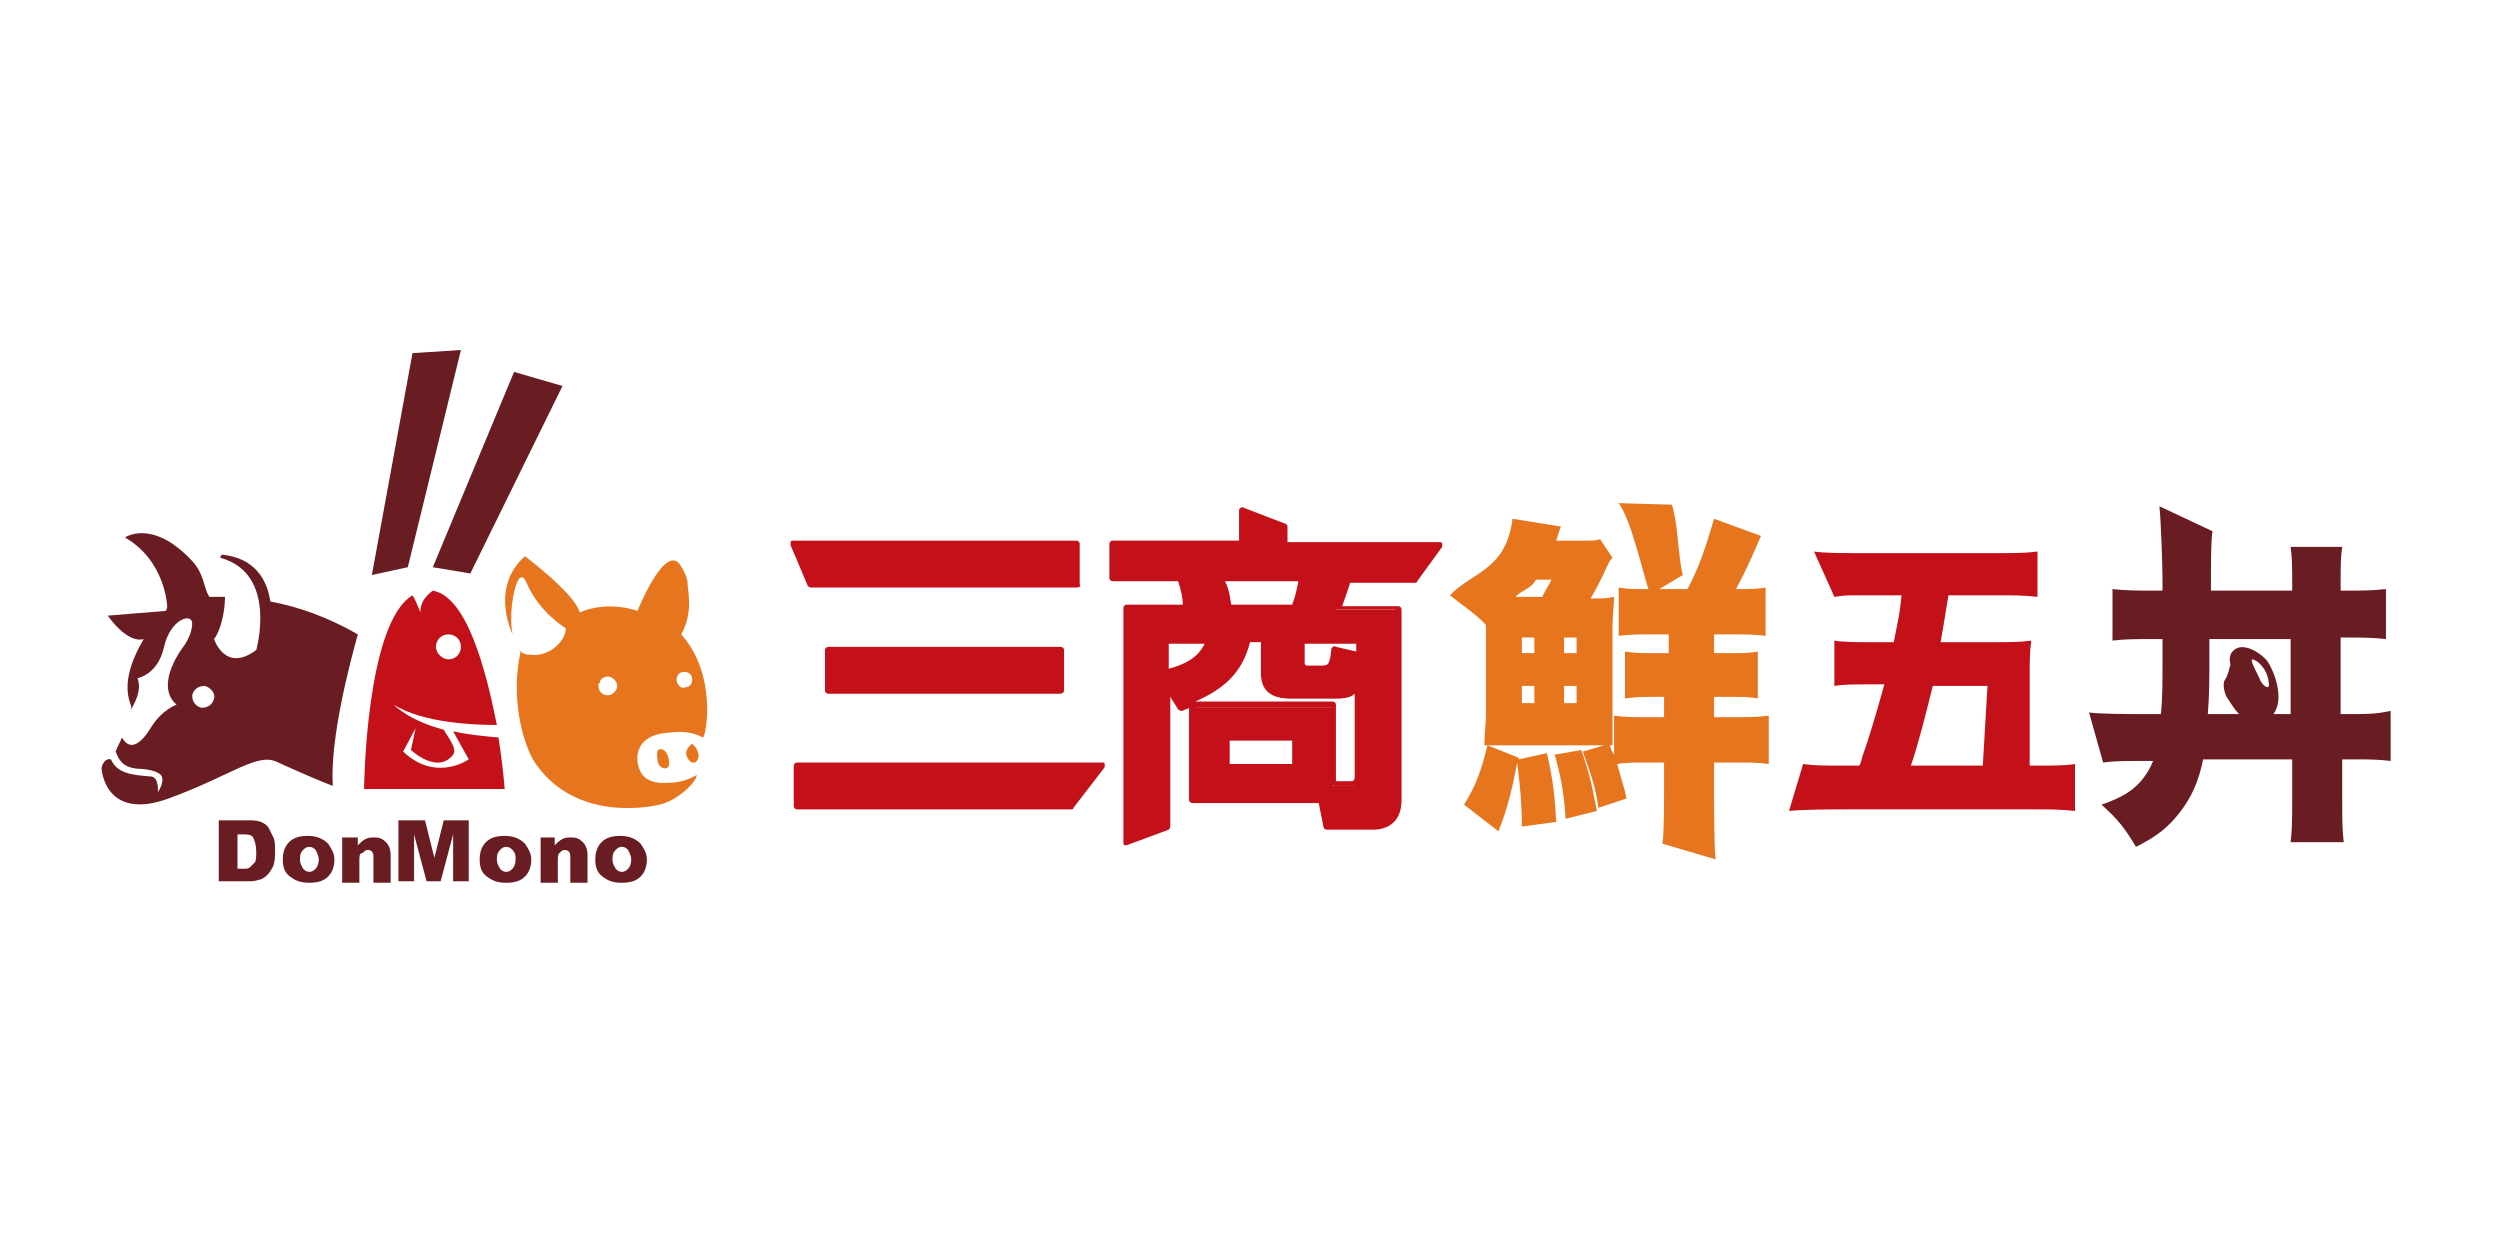 <svg width="188" height="94" viewBox="0 0 188 94" fill="none" xmlns="http://www.w3.org/2000/svg">
<g style="mix-blend-mode:darken">
<path d="M31.02 26.555L27.965 43.24L30.667 42.653L34.662 26.32L31.02 26.555Z" fill="#691C21"/>
<path d="M38.658 27.969L32.548 42.656L35.368 43.126L42.3 29.026L38.658 27.969Z" fill="#691C21"/>
<path fill-rule="evenodd" clip-rule="evenodd" d="M31.608 46.059C31.608 46.059 31.373 45.354 31.02 44.767C27.495 46.882 27.378 59.337 27.378 59.337H37.953C37.953 59.337 37.835 57.692 37.483 55.459C36.19 55.342 35.015 55.224 34.075 54.989L35.25 57.104C35.25 57.104 32.783 58.867 30.315 56.517L31.255 54.754L30.903 56.399C30.903 56.399 32.9 58.279 34.075 56.752C34.428 56.282 33.605 55.342 33.37 54.872C30.668 54.167 29.61 52.992 29.61 52.992C31.843 54.402 35.838 54.519 37.365 54.519C36.543 50.407 35.133 44.884 32.548 44.414C32.43 44.532 31.608 45.002 31.608 46.059ZM32.783 48.644C32.783 48.174 33.135 47.704 33.723 47.704C34.193 47.704 34.663 48.057 34.663 48.644C34.663 49.114 34.31 49.584 33.723 49.584C33.253 49.584 32.783 49.114 32.783 48.644Z" fill="#C41019"/>
<path fill-rule="evenodd" clip-rule="evenodd" d="M51.23 47.703C52.17 46.058 51.7 44.296 51.7 43.826C51.7 43.356 51.23 42.533 50.995 42.298C49.82 41.241 47.94 45.941 47.94 45.941C45.473 45.118 43.593 46.058 43.593 46.058C43.24 44.648 39.48 41.828 39.48 41.828C37.483 43.591 37.835 46.058 38.54 47.703C38.305 46.528 38.54 45.001 38.658 44.531C38.893 43.473 39.245 43.003 39.598 43.826C40.538 46.058 42.535 47.233 42.535 47.233C42.653 47.938 41.478 49.466 39.833 49.231C39.48 49.231 39.245 49.113 39.01 48.878C39.128 48.996 39.128 49.113 39.128 49.113C38.423 52.403 39.245 55.576 40.068 57.103C43.24 62.156 49.585 60.511 49.585 60.511C50.76 60.276 52.288 58.983 52.405 58.278C51.583 58.748 50.878 58.866 50.29 58.866C48.763 58.983 48.058 58.396 47.94 57.221C47.823 56.046 48.645 55.223 50.173 55.106C51.23 54.988 51.935 54.988 52.875 55.458C53.11 55.223 53.933 50.758 51.23 47.703ZM50.878 51.111C50.878 50.758 51.113 50.523 51.465 50.523C51.818 50.523 52.053 50.758 52.053 51.111C52.053 51.463 51.818 51.698 51.465 51.698C51.23 51.816 50.878 51.463 50.878 51.111ZM45.003 51.581C45.003 51.463 45.003 51.346 45.12 51.346V51.228C45.238 50.993 45.473 50.876 45.708 50.876C46.06 50.876 46.413 51.228 46.413 51.581C46.413 51.933 46.06 52.286 45.708 52.286C45.355 52.286 45.003 52.051 45.003 51.581ZM50.29 57.103C50.055 56.046 49.468 56.398 49.468 56.398C49.468 56.398 49.35 56.751 49.468 57.221C49.468 57.808 50.525 58.161 50.29 57.103ZM52.053 55.928C52.053 55.928 51.348 56.398 51.7 56.986C52.17 57.926 53.11 56.868 52.053 55.928Z" fill="#E7751E"/>
<path fill-rule="evenodd" clip-rule="evenodd" d="M26.908 47.704C24.675 46.411 22.325 45.589 20.328 45.236C20.093 43.591 19.153 41.946 16.685 41.711C16.685 41.711 16.568 41.829 16.568 41.946C20.915 43.121 19.27 48.879 19.27 48.879C16.92 50.641 16.098 48.056 16.098 48.056C16.568 47.469 16.92 46.059 16.92 44.884C16.215 44.884 15.745 44.884 15.745 44.884C15.275 44.179 15.393 43.121 14.335 42.064C11.398 39.009 9.4 40.419 9.4 40.419C12.455 42.181 12.573 45.589 12.573 45.589C12.573 45.589 12.573 45.824 12.455 45.941L8.108 46.294C8.108 46.294 9.518 48.409 10.81 48.056C9.635 50.054 9.283 51.699 9.87 53.109C9.87 53.109 9.87 53.226 9.87 53.344C10.105 52.874 10.693 51.934 10.34 50.994C10.34 50.994 11.868 50.759 12.338 48.644C12.808 46.529 14.453 46.059 14.453 46.881C14.453 47.704 13.865 48.526 13.865 48.526C13.865 48.526 11.515 51.464 13.278 52.991C13.278 52.991 12.22 53.344 11.398 54.636C11.045 55.224 9.988 56.869 9.165 55.459C9.048 55.811 8.813 56.164 8.695 56.516C8.93 57.104 9.165 57.691 10.34 57.809C10.34 57.809 11.633 57.809 12.103 58.279C12.455 58.749 11.868 59.571 11.868 59.571C11.868 59.571 11.985 58.514 11.398 58.396C9.87 58.279 8.813 58.161 8.343 57.104C7.873 56.986 7.638 57.574 7.638 57.809C7.638 57.809 7.873 61.804 12.69 60.041C17.508 58.279 19.388 56.516 20.915 57.339C22.208 57.926 24.088 58.749 25.028 59.101C24.793 55.576 26.32 49.819 26.908 47.704ZM16.098 52.521C15.98 52.991 15.628 53.226 15.158 53.226C14.688 53.109 14.453 52.756 14.453 52.286C14.57 51.816 14.923 51.581 15.393 51.581C15.863 51.699 16.215 52.169 16.098 52.521Z" fill="#691C21"/>
<path d="M16.45 61.688H18.565C19.035 61.688 19.27 61.688 19.623 61.805C19.858 61.922 20.093 62.04 20.21 62.275C20.328 62.51 20.445 62.745 20.563 62.98C20.68 63.215 20.68 63.568 20.68 63.92C20.68 64.39 20.68 64.743 20.563 65.095C20.445 65.33 20.328 65.565 20.093 65.8C19.858 66.035 19.623 66.153 19.505 66.153C19.153 66.27 18.918 66.27 18.683 66.27H16.45V61.688ZM17.86 62.745V65.33H18.213C18.565 65.33 18.683 65.33 18.8 65.213C18.918 65.095 19.035 64.978 19.153 64.86C19.27 64.743 19.27 64.39 19.27 64.037C19.27 63.568 19.153 63.215 19.035 62.98C18.918 62.745 18.565 62.745 18.213 62.745H17.86Z" fill="#691C21"/>
<path d="M21.268 64.622C21.268 64.152 21.385 63.682 21.738 63.329C22.09 62.977 22.56 62.859 23.148 62.859C23.853 62.859 24.323 63.094 24.675 63.447C24.91 63.799 25.145 64.152 25.145 64.622C25.145 65.092 25.028 65.562 24.675 65.914C24.323 66.267 23.853 66.384 23.265 66.384C22.678 66.384 22.325 66.267 21.973 66.032C21.385 65.679 21.268 65.209 21.268 64.622ZM22.56 64.622C22.56 64.974 22.678 65.092 22.795 65.327C22.913 65.444 23.03 65.562 23.265 65.562C23.5 65.562 23.618 65.444 23.735 65.327C23.853 65.209 23.97 64.974 23.97 64.622C23.97 64.387 23.853 64.152 23.735 63.917C23.618 63.799 23.5 63.682 23.265 63.682C23.03 63.682 22.913 63.799 22.795 63.917C22.56 64.152 22.56 64.387 22.56 64.622Z" fill="#691C21"/>
<path d="M25.732 62.977H26.907V63.564C27.142 63.329 27.26 63.212 27.495 63.094C27.73 62.977 27.847 62.977 28.2 62.977C28.552 62.977 28.787 63.094 29.022 63.329C29.257 63.564 29.375 63.917 29.375 64.269V66.384H28.082V64.504C28.082 64.269 28.082 64.152 27.965 64.034C27.847 63.917 27.73 63.917 27.612 63.917C27.495 63.917 27.377 64.034 27.26 64.152C27.025 64.152 27.025 64.387 27.025 64.739V66.384H25.732V62.977Z" fill="#691C21"/>
<path d="M30.08 61.688H31.96L32.665 64.507L33.37 61.688H35.25V66.27H34.075V62.745L33.135 66.27H32.078L31.138 62.745V66.27H29.963V61.688H30.08Z" fill="#691C21"/>
<path d="M36.072 64.622C36.072 64.152 36.19 63.682 36.542 63.329C36.895 62.977 37.365 62.859 37.952 62.859C38.657 62.859 39.127 63.094 39.48 63.447C39.715 63.799 39.95 64.152 39.95 64.622C39.95 65.092 39.832 65.562 39.48 65.914C39.127 66.267 38.657 66.384 38.07 66.384C37.482 66.384 37.13 66.267 36.777 66.032C36.19 65.679 36.072 65.209 36.072 64.622ZM37.365 64.622C37.365 64.974 37.482 65.092 37.6 65.327C37.717 65.444 37.835 65.562 38.07 65.562C38.305 65.562 38.422 65.444 38.54 65.327C38.657 65.209 38.775 64.974 38.775 64.622C38.775 64.387 38.775 64.152 38.54 63.917C38.422 63.799 38.305 63.682 38.07 63.682C37.835 63.682 37.717 63.799 37.6 63.917C37.365 64.152 37.365 64.387 37.365 64.622Z" fill="#691C21"/>
<path d="M40.538 62.977H41.713V63.564C41.948 63.329 42.066 63.212 42.301 63.094C42.536 62.977 42.653 62.977 43.006 62.977C43.358 62.977 43.593 63.094 43.828 63.329C44.063 63.564 44.181 63.917 44.181 64.269V66.384H42.888V64.504C42.888 64.269 42.888 64.152 42.771 64.034C42.653 63.917 42.536 63.917 42.418 63.917C42.301 63.917 42.183 64.034 42.066 64.152C41.948 64.269 41.948 64.504 41.948 64.739V66.384H40.656V62.977H40.538Z" fill="#691C21"/>
<path d="M44.768 64.622C44.768 64.152 44.885 63.682 45.238 63.329C45.59 62.977 46.06 62.859 46.648 62.859C47.353 62.859 47.823 63.094 48.175 63.447C48.41 63.799 48.645 64.152 48.645 64.622C48.645 65.092 48.528 65.562 48.175 65.914C47.823 66.267 47.353 66.384 46.765 66.384C46.178 66.384 45.825 66.267 45.473 66.032C44.885 65.679 44.768 65.209 44.768 64.622ZM46.06 64.622C46.06 64.974 46.178 65.092 46.295 65.327C46.413 65.444 46.53 65.562 46.765 65.562C47 65.562 47.118 65.444 47.235 65.327C47.353 65.209 47.47 64.974 47.47 64.622C47.47 64.387 47.353 64.152 47.235 63.917C47.118 63.799 47 63.682 46.765 63.682C46.53 63.682 46.413 63.799 46.295 63.917C46.06 64.152 46.06 64.387 46.06 64.622Z" fill="#691C21"/>
<path d="M114.445 62.158C114.445 60.513 114.328 59.221 114.093 57.341C113.74 59.221 113.388 60.748 112.683 62.511L110.098 60.513C111.038 58.986 111.39 57.928 111.86 56.048L114.21 56.988V57.106L116.325 56.636C116.795 58.633 116.913 59.808 117.03 61.806L114.445 62.158ZM121.26 41.948C121.025 42.183 121.025 42.183 120.555 43.241C120.32 43.711 119.968 44.416 119.615 45.003C120.555 45.003 120.79 45.003 121.378 44.886C121.378 45.591 121.26 46.178 121.26 47.118V53.933C121.26 55.226 121.26 55.578 121.26 56.048C120.438 56.048 120.438 56.048 119.615 56.048H113.623C113.035 56.048 112.448 56.048 111.625 56.048C111.625 55.226 111.743 54.403 111.743 53.816V47.001C111.155 46.296 109.745 45.356 109.04 44.768C110.685 43.006 113.27 42.888 113.74 39.011L117.383 39.598C117.265 39.833 117.265 39.951 117.03 40.656H119.145C119.733 40.656 120.085 40.656 120.32 40.538L121.26 41.948ZM114.445 49.116H115.385V47.941H114.445V49.116ZM114.445 52.876H115.385V51.583H114.445V52.876ZM115.973 44.886C116.325 44.181 116.443 44.063 116.678 43.593H115.503C115.15 44.298 114.328 44.416 113.975 44.886H115.973ZM118.91 56.401C119.498 58.046 119.733 59.103 120.085 60.983L117.735 61.571C117.618 59.691 117.383 58.398 116.913 56.753L118.91 56.401ZM117.618 49.116H118.558V47.941H117.618V49.116ZM117.618 52.876H118.558V51.583H117.618V52.876ZM125.49 52.406H124.315C123.375 52.406 123.023 52.406 122.2 52.523V48.998C122.905 49.116 123.375 49.116 124.315 49.116H125.49V47.706H124.315C123.258 47.706 122.435 47.706 121.73 47.823V44.181C122.318 44.298 122.905 44.298 123.963 44.298C123.493 42.888 122.67 39.128 121.73 37.836L125.725 37.953C126.195 39.363 126.195 41.948 126.548 43.241L124.785 44.298H126.9C127.84 42.536 128.31 41.008 128.898 39.011L132.423 40.303C131.718 41.948 131.248 43.006 130.543 44.298C131.718 44.298 132.188 44.298 132.775 44.181V47.823C132.07 47.706 131.248 47.706 130.19 47.706H128.898V49.116H130.073C131.13 49.116 131.6 49.116 132.188 48.998V52.523C131.6 52.406 131.013 52.406 130.073 52.406H128.898V53.933H130.425C131.483 53.933 132.188 53.933 133.01 53.816V57.458C132.305 57.341 131.483 57.341 130.543 57.341H128.898V59.338C128.898 60.513 128.898 63.803 129.015 64.626L125.02 63.451C125.138 62.628 125.138 60.513 125.138 59.221V57.341H123.963C122.905 57.341 122.2 57.341 121.613 57.458C121.965 58.751 122.083 58.986 122.318 60.043L120.203 60.748C119.968 59.103 119.615 58.163 119.028 56.518L121.025 55.931C121.143 56.283 121.143 56.401 121.378 56.753V53.816C122.2 53.933 122.905 53.933 123.845 53.933H125.138V52.406H125.49Z" fill="#E7751E"/>
<path d="M139.825 57.574C139.942 57.339 139.942 57.339 140.06 56.869C140.53 55.577 141.117 53.579 141.705 51.464H140.412C139.59 51.464 138.65 51.464 137.945 51.582V48.174C138.65 48.292 139.59 48.292 140.53 48.292H142.41C142.762 46.529 142.88 46.059 142.997 44.767H139.942C138.532 44.767 138.885 44.767 137.945 44.884L136.417 41.477C137.24 41.594 138.415 41.594 139.825 41.594H150.047C151.575 41.594 152.28 41.594 153.22 41.477V44.884C152.162 44.767 151.457 44.767 150.047 44.767H146.522C146.287 46.177 146.17 46.999 145.935 48.292H149.93C151.105 48.292 151.927 48.292 152.75 48.174C152.632 48.997 152.632 49.819 152.632 50.759V57.574H153.102C154.512 57.574 155.217 57.574 156.04 57.457V60.982C154.982 60.864 154.16 60.864 152.867 60.864H138.885C137.71 60.864 135.712 60.864 134.537 60.982L135.595 57.457C136.535 57.574 137.122 57.574 138.65 57.574H139.825ZM149.107 57.574L149.46 51.582H145.347C144.76 53.932 144.29 55.812 143.702 57.574H149.107Z" fill="#C41019"/>
<path d="M176.72 53.698H176.015V47.94H176.133C177.543 47.94 178.365 47.94 179.423 48.058V44.298C178.365 44.415 177.66 44.415 176.133 44.415H176.015V44.063C176.015 42.535 176.015 41.948 176.133 41.125H172.255C172.373 41.948 172.373 42.653 172.373 44.063V44.415H166.263V43.828C166.263 42.418 166.263 40.655 166.38 39.95L162.385 38.07C162.503 39.01 162.62 42.653 162.62 43.593V44.415H162.15C160.623 44.415 159.918 44.415 158.86 44.298V48.175C159.8 48.058 160.505 48.058 162.15 48.058H162.62V49.938C162.62 51.23 162.62 52.523 162.503 53.698H161.445C159.918 53.698 158.038 53.698 157.098 53.58L158.155 57.34C159.095 57.223 159.683 57.223 161.445 57.223H161.915C161.68 57.81 161.445 58.163 161.093 58.633C160.388 59.455 159.683 59.925 158.038 60.513C159.213 61.57 159.8 62.275 160.623 63.685C162.268 62.863 163.09 62.158 163.913 61.1C164.735 60.043 165.323 58.868 165.675 57.105H172.373V59.925C172.373 61.453 172.373 62.393 172.255 63.333H176.25C176.133 62.393 176.133 61.57 176.133 59.925V57.105H176.838C178.248 57.105 178.718 57.105 179.775 57.223V53.463C178.6 53.698 178.13 53.698 176.72 53.698ZM169.67 49.703C169.67 49.703 170.493 50.173 170.61 51.348C170.728 52.053 170.023 51.465 169.905 50.995C169.318 49.82 169.083 49.35 169.67 49.703ZM172.373 53.698H170.963C171.903 52.405 170.845 50.173 170.493 49.703C170.023 49.115 168.495 48.058 167.79 49.115C167.79 49.115 167.673 49.35 167.673 49.585C167.673 49.82 167.79 49.938 167.673 50.173C167.673 50.173 167.555 50.76 167.32 51.113C167.085 51.465 167.32 52.17 167.438 52.405C167.555 52.523 167.908 53.228 168.378 53.698H166.028C166.145 52.288 166.145 50.995 166.145 49.585V48.058H172.255V53.698H172.373Z" fill="#691C21"/>
<path d="M59.925 57.576H82.838L80.488 60.631H59.925V57.576ZM59.69 40.891H80.958V43.946H60.983L59.69 40.891ZM62.275 48.881H79.783V51.936H62.275V48.881Z" fill="#C41019"/>
<path d="M80.605 60.866H59.925C59.808 60.866 59.69 60.749 59.69 60.631V57.576C59.69 57.459 59.808 57.341 59.925 57.341H82.838C82.955 57.341 83.073 57.341 83.073 57.459C83.073 57.576 83.073 57.694 83.073 57.694L80.723 60.749C80.723 60.866 80.605 60.866 80.605 60.866ZM60.16 60.396H80.37L82.25 57.929H60.16V60.396ZM79.665 52.171H62.275C62.158 52.171 62.04 52.054 62.04 51.936V48.881C62.04 48.764 62.158 48.646 62.275 48.646H79.783C79.9 48.646 80.018 48.764 80.018 48.881V51.936C80.018 52.054 79.9 52.171 79.665 52.171ZM62.51 51.584H79.43V49.116H62.51V51.584ZM80.958 44.181H60.983C60.865 44.181 60.748 44.064 60.748 44.064L59.455 41.009C59.455 40.891 59.455 40.774 59.455 40.774C59.455 40.656 59.573 40.656 59.69 40.656H80.958C81.075 40.656 81.193 40.774 81.193 40.891V43.946C81.31 44.064 81.193 44.181 80.958 44.181ZM61.1 43.711H80.723V41.126H60.043L61.1 43.711Z" fill="#C41019"/>
<path d="M89.535 60.16V53.227H100.228V59.102H101.52C101.99 59.102 102.225 58.867 102.225 58.397V51.582C101.755 52.405 101.285 52.522 100.463 52.522H97.173C96.585 52.522 95.175 52.522 95.175 50.995V48.175H93.765C93.178 50.877 91.415 52.052 88.713 53.11L87.655 51.23V62.04L84.718 63.215V45.707H89.3C89.3 45.355 89.183 44.415 88.83 43.357H83.66V40.772H93.413V38.305L96.468 39.48V40.89H108.1L106.338 43.475H101.285C101.168 44.062 100.815 44.885 100.463 45.825H105.045V60.16C105.045 60.63 105.045 62.04 103.165 62.04H99.64L99.288 60.16H89.535ZM87.655 50.642C89.888 50.055 90.71 49.232 91.063 48.057H87.655V50.642ZM97.408 45.707C97.643 44.885 97.878 44.18 98.113 43.357H91.768C92.12 44.415 92.238 44.885 92.355 45.707H97.408ZM97.525 55.46H92.238V57.81H97.525V55.46ZM102.225 49.35V48.175H97.878V49.82C97.878 50.172 98.113 50.29 98.348 50.29H99.288C99.993 50.29 100.228 50.172 100.345 48.88L102.225 49.35Z" fill="#C41019"/>
<path d="M84.717 63.565H84.6C84.482 63.565 84.482 63.447 84.482 63.33V45.705C84.482 45.587 84.6 45.47 84.717 45.47H88.947C88.947 45 88.83 44.413 88.595 43.708H83.66C83.542 43.708 83.425 43.59 83.425 43.472V40.888C83.425 40.77 83.542 40.653 83.66 40.653H93.177V38.42C93.177 38.303 93.177 38.303 93.295 38.185C93.412 38.185 93.412 38.068 93.53 38.185L96.585 39.36C96.702 39.36 96.82 39.477 96.82 39.595V40.77H108.217C108.335 40.77 108.452 40.77 108.452 40.888C108.452 41.005 108.452 41.123 108.452 41.123L106.572 43.708C106.572 43.825 106.455 43.825 106.337 43.825H101.52C101.402 44.295 101.167 44.883 100.932 45.587H105.162C105.28 45.587 105.397 45.705 105.397 45.822V60.157C105.397 61.92 104.222 62.39 103.282 62.39H99.757C99.64 62.39 99.522 62.273 99.522 62.155L99.17 60.392H89.652C89.535 60.392 89.417 60.275 89.417 60.157V53.225C89.3 53.343 89.065 53.343 88.947 53.46C88.83 53.46 88.712 53.46 88.595 53.343L88.007 52.403V62.155C88.007 62.273 87.89 62.39 87.89 62.39L84.717 63.565ZM84.952 46.057V62.86L87.302 61.803V51.227C87.302 51.11 87.42 50.992 87.537 50.992C87.655 50.992 87.772 50.992 87.89 51.11L88.83 52.755C91.297 51.697 92.942 50.64 93.53 48.055C93.53 47.938 93.647 47.82 93.765 47.82H95.175C95.292 47.82 95.41 47.938 95.41 48.055V50.64C95.41 51.815 96.35 51.932 97.172 51.932H100.462C101.285 51.932 101.637 51.932 101.99 51.227C102.107 51.11 102.225 51.11 102.342 51.11C102.46 51.11 102.577 51.227 102.577 51.345V58.16C102.577 58.983 102.107 59.1 101.637 59.1H100.345C100.227 59.1 100.11 58.983 100.11 58.865V53.225H90.005V59.57H99.522C99.64 59.57 99.757 59.688 99.757 59.805L100.11 61.568H103.4C104.81 61.568 104.927 60.627 104.927 59.922V45.822H100.58C100.462 45.822 100.462 45.822 100.345 45.705C100.345 45.587 100.227 45.587 100.345 45.47C100.697 44.648 100.932 43.825 101.167 43.237C101.167 43.12 101.285 43.002 101.402 43.002H106.22L107.747 41.005H96.585C96.467 41.005 96.35 40.888 96.35 40.77V39.595L93.765 38.773V40.888C93.765 41.005 93.647 41.123 93.53 41.123H84.012V43.12H88.83C88.947 43.12 89.065 43.237 89.065 43.237C89.417 44.295 89.535 45.117 89.652 45.587C89.652 45.705 89.652 45.705 89.535 45.822C89.535 45.822 89.417 45.94 89.3 45.94H84.952V46.057ZM100.462 58.748H101.52C101.872 58.748 101.872 58.63 101.872 58.278V52.167C101.52 52.52 100.932 52.52 100.345 52.52H97.055C96.467 52.52 94.822 52.52 94.822 50.64V48.29H94C93.412 50.64 92.002 51.815 89.887 52.755H100.227C100.345 52.755 100.462 52.873 100.462 52.99V58.748ZM97.525 58.042H92.237C92.12 58.042 92.002 57.925 92.002 57.807V55.458C92.002 55.34 92.12 55.222 92.237 55.222H97.525C97.642 55.222 97.76 55.34 97.76 55.458V57.807C97.76 57.925 97.642 58.042 97.525 58.042ZM92.472 57.455H97.172V55.693H92.472V57.455ZM87.655 50.992C87.537 50.992 87.537 50.992 87.537 50.992C87.42 50.992 87.42 50.875 87.42 50.758V48.172C87.42 48.055 87.537 47.938 87.655 47.938H91.062C91.18 47.938 91.18 47.938 91.297 48.055C91.297 48.172 91.415 48.172 91.297 48.29C90.827 49.7 89.77 50.405 87.655 50.992ZM87.89 48.407V50.288C89.652 49.818 90.24 49.112 90.592 48.407H87.89ZM99.287 50.523H98.347C97.877 50.523 97.525 50.17 97.525 49.7V48.172C97.525 48.055 97.642 47.938 97.76 47.938H102.225C102.342 47.938 102.46 48.055 102.46 48.172V49.347C102.46 49.465 102.46 49.465 102.342 49.583C102.225 49.583 102.225 49.7 102.107 49.583L100.58 49.23C100.462 50.288 100.11 50.523 99.287 50.523ZM98.112 48.407V49.818C98.112 49.935 98.112 50.053 98.347 50.053H99.287C99.875 50.053 99.992 50.053 100.11 48.877C100.11 48.76 100.11 48.76 100.227 48.642C100.345 48.642 100.345 48.525 100.462 48.642L101.99 48.995V48.407H98.112ZM97.407 46.057H92.355C92.237 46.057 92.12 45.94 92.12 45.822C92.002 45 91.885 44.648 91.532 43.59C91.532 43.472 91.532 43.472 91.532 43.355C91.532 43.237 91.65 43.237 91.767 43.237H98.112C98.23 43.237 98.23 43.237 98.347 43.355C98.347 43.472 98.465 43.472 98.347 43.59C98.23 44.413 97.995 45.117 97.642 45.94C97.642 45.94 97.525 46.057 97.407 46.057ZM92.59 45.47H97.172C97.407 44.883 97.525 44.295 97.642 43.708H92.12C92.472 44.413 92.472 44.883 92.59 45.47Z" fill="#C41019"/>
</g>
</svg>
